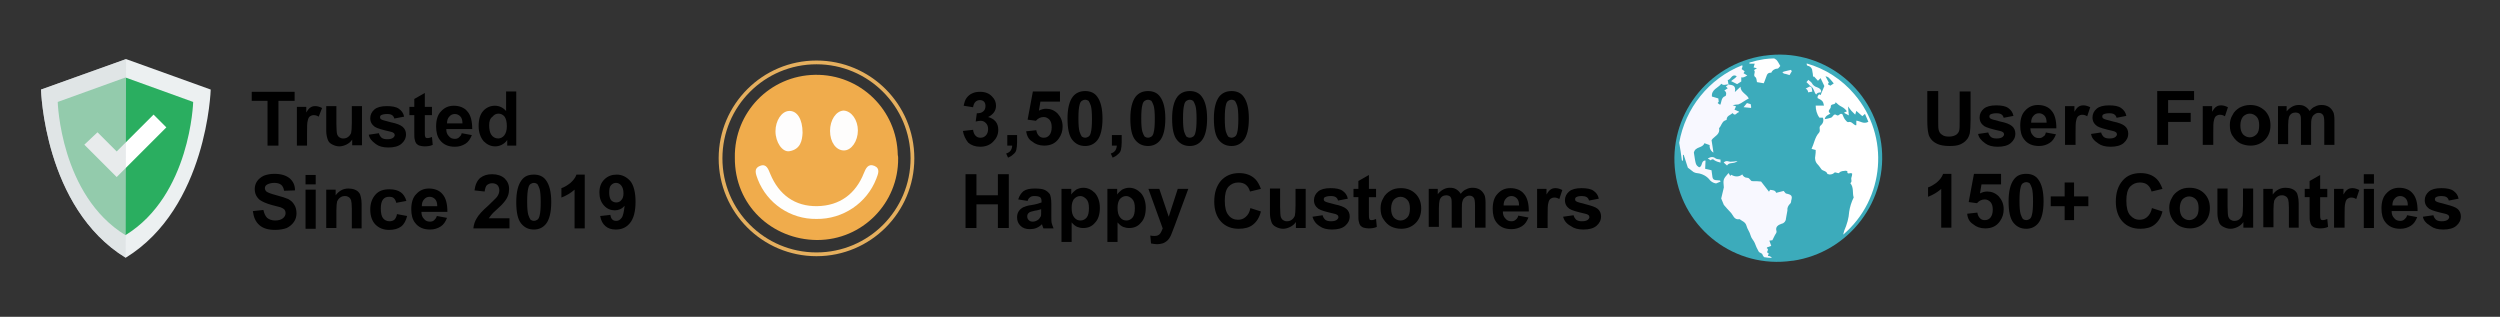 <?xml version="1.0" encoding="utf-8"?>
<!-- Generator: Adobe Illustrator 25.4.2, SVG Export Plug-In . SVG Version: 6.00 Build 0)  -->
<svg version="1.1" id="Layer_1" xmlns="http://www.w3.org/2000/svg" xmlns:xlink="http://www.w3.org/1999/xlink" x="0px" y="0px"
	 width="664.4px" height="84.2px" viewBox="0 0 664.4 84.2" enable-background="new 0 0 664.4 84.2" xml:space="preserve">
<rect x="0" y="0" width="664.4" height="84.2" fill="#333333" stroke="none"/>
<g>
	<g id="Group_3852_00000179639576962661046040000010405883160025396140_">
		<g id="Group_304_00000008872063668251888750000006715436660160874642_" transform="translate(0)">
			<g id="Group_1883_00000164481391412080940350000003316209880260998579_">
				
					<path id="Path_9595_00000147215453319883047100000009202241296192855182_" fill-rule="evenodd" clip-rule="evenodd" fill="#ECF0F1" d="
					M33.4,68.5C11.7,55.2,10.9,23.8,10.9,23.8l22.6-8.1l0,0L56,23.8C56,23.8,55.1,55.2,33.4,68.5z"/>
			</g>
		</g>
		<g id="Group_304-2_00000134937324463064608240000005178275001653788807_" transform="translate(4.639 4.793)">
			<g id="Group_1884_00000040574107904538957090000014614435942482606256_">
				
					<path id="Path_9595-2_00000149354891237888292870000007335243168048685196_" fill-rule="evenodd" clip-rule="evenodd" fill="#2AAE60" d="
					M28.7,57.7c-17.3-10.6-18-35.4-18-35.4l18-6.5l0,0l18,6.5C46.7,22.3,46,47.1,28.7,57.7z"/>
			</g>
		</g>
		<g id="Group_305_00000021803829013126903700000015475580349706196142_" transform="translate(11.709 14.853)">
			
				<path id="Path_9596_00000018930255884129007700000015866484128225872799_" fill-rule="evenodd" clip-rule="evenodd" fill="#FFFFFF" d="
				M14.2,20.3l5.1,5.1l9.8-9.8l3.4,3.4L19.3,32.2l-8.6-8.6L14.2,20.3z"/>
		</g>
		<g id="Group_304-3_00000009553047413061953140000000658818969086551217_" opacity="0.6">
			<g id="Group_1885_00000154404166779749691040000013473002235872569271_">
				
					<path id="Path_9595-3_00000011734178221392170540000017640654524166026926_" fill-rule="evenodd" clip-rule="evenodd" fill="#D8DDE0" d="
					M33.4,68.5C11.7,55.2,10.9,23.8,10.9,23.8l22.6-8.1l0,0"/>
			</g>
		</g>
	</g>
	<g enable-background="new    ">
		<path d="M71.1,38.7V26.8h-4.2v-2.4h11.4v2.4H74v11.9H71.1z"/>
		<path d="M81.6,38.7h-2.7V28.4h2.5v1.5c0.4-0.7,0.8-1.2,1.2-1.4c0.3-0.2,0.7-0.3,1.2-0.3c0.6,0,1.2,0.2,1.8,0.5L84.7,31
			c-0.5-0.3-0.9-0.4-1.3-0.4c-0.4,0-0.7,0.1-1,0.3c-0.3,0.2-0.5,0.6-0.6,1.1c-0.2,0.6-0.2,1.7-0.2,3.5V38.7z"/>
		<path d="M93.6,38.7v-1.6c-0.4,0.6-0.9,1-1.5,1.3c-0.6,0.3-1.3,0.5-1.9,0.5c-0.7,0-1.3-0.2-1.9-0.5c-0.6-0.3-1-0.7-1.2-1.3
			c-0.2-0.6-0.4-1.3-0.4-2.3v-6.6h2.7v4.8c0,1.5,0.1,2.4,0.2,2.7c0.1,0.3,0.3,0.6,0.6,0.8c0.3,0.2,0.6,0.3,1,0.3
			c0.5,0,0.9-0.1,1.3-0.4c0.4-0.3,0.6-0.6,0.8-1c0.1-0.4,0.2-1.3,0.2-2.8v-4.4h2.7v10.4H93.6z"/>
		<path d="M98,35.8l2.7-0.4c0.1,0.5,0.4,0.9,0.7,1.2c0.4,0.3,0.9,0.4,1.5,0.4c0.7,0,1.2-0.1,1.6-0.4c0.2-0.2,0.4-0.4,0.4-0.7
			c0-0.2-0.1-0.4-0.2-0.5c-0.1-0.1-0.4-0.3-0.9-0.4c-2.2-0.5-3.6-0.9-4.2-1.3c-0.8-0.6-1.2-1.3-1.2-2.3c0-0.9,0.4-1.7,1.1-2.3
			c0.7-0.6,1.8-0.9,3.3-0.9c1.4,0,2.5,0.2,3.2,0.7c0.7,0.5,1.2,1.1,1.4,2.1l-2.6,0.5c-0.1-0.4-0.3-0.7-0.6-0.9
			c-0.3-0.2-0.7-0.3-1.3-0.3c-0.7,0-1.2,0.1-1.6,0.3c-0.2,0.1-0.3,0.3-0.3,0.6c0,0.2,0.1,0.4,0.3,0.5c0.2,0.2,1.1,0.4,2.6,0.8
			c1.5,0.3,2.5,0.7,3.1,1.2c0.6,0.5,0.9,1.2,0.9,2c0,1-0.4,1.8-1.2,2.5s-2,1-3.5,1c-1.4,0-2.5-0.3-3.3-0.9
			C98.8,37.5,98.2,36.8,98,35.8z"/>
		<path d="M114.8,28.4v2.2h-1.9v4.2c0,0.8,0,1.3,0.1,1.5c0,0.1,0.1,0.3,0.2,0.3c0.1,0.1,0.3,0.1,0.5,0.1c0.3,0,0.6-0.1,1.1-0.3
			l0.2,2.1c-0.6,0.3-1.4,0.4-2.2,0.4c-0.5,0-0.9-0.1-1.3-0.2s-0.7-0.4-0.9-0.6c-0.2-0.3-0.3-0.6-0.4-1.1c-0.1-0.3-0.1-1-0.1-1.9
			v-4.5h-1.3v-2.2h1.3v-2.1l2.8-1.6v3.7H114.8z"/>
		<path d="M122.7,35.4l2.7,0.5c-0.4,1-0.9,1.8-1.7,2.3c-0.8,0.5-1.7,0.8-2.8,0.8c-1.8,0-3.1-0.6-4-1.8c-0.7-0.9-1-2.1-1-3.6
			c0-1.7,0.4-3.1,1.3-4c0.9-1,2-1.5,3.4-1.5c1.5,0,2.8,0.5,3.6,1.5c0.9,1,1.3,2.6,1.3,4.7h-6.9c0,0.8,0.2,1.4,0.7,1.9
			c0.4,0.5,0.9,0.7,1.6,0.7c0.4,0,0.8-0.1,1.1-0.4S122.6,36,122.7,35.4z M122.9,32.7c0-0.8-0.2-1.4-0.6-1.8
			c-0.4-0.4-0.9-0.6-1.4-0.6c-0.6,0-1.1,0.2-1.5,0.7c-0.4,0.4-0.6,1-0.6,1.8H122.9z"/>
		<path d="M137.3,38.7h-2.5v-1.5c-0.4,0.6-0.9,1-1.5,1.3c-0.6,0.3-1.2,0.4-1.7,0.4c-1.2,0-2.2-0.5-3.1-1.4c-0.8-1-1.3-2.3-1.3-4
			c0-1.8,0.4-3.1,1.2-4c0.8-0.9,1.9-1.4,3.1-1.4c1.2,0,2.2,0.5,3,1.4v-5.2h2.7V38.7z M130,33.3c0,1.1,0.2,1.9,0.5,2.4
			c0.4,0.7,1.1,1.1,1.9,1.1c0.6,0,1.2-0.3,1.6-0.8c0.4-0.5,0.7-1.3,0.7-2.4c0-1.2-0.2-2-0.6-2.6c-0.4-0.5-1-0.8-1.6-0.8
			c-0.7,0-1.2,0.3-1.6,0.8C130.2,31.5,130,32.3,130,33.3z"/>
	</g>
	<g enable-background="new    ">
		<path d="M67.2,56.1l2.8-0.3c0.2,0.9,0.5,1.6,1,2.1c0.5,0.4,1.2,0.7,2.1,0.7c0.9,0,1.6-0.2,2.1-0.6c0.5-0.4,0.7-0.9,0.7-1.4
			c0-0.3-0.1-0.6-0.3-0.9c-0.2-0.2-0.5-0.4-1-0.6c-0.3-0.1-1.1-0.3-2.3-0.6c-1.5-0.4-2.6-0.9-3.3-1.4c-0.9-0.8-1.3-1.7-1.3-2.9
			c0-0.7,0.2-1.4,0.6-2c0.4-0.6,1-1.1,1.8-1.5c0.8-0.3,1.7-0.5,2.8-0.5c1.8,0,3.1,0.4,4.1,1.2c0.9,0.8,1.4,1.8,1.4,3.2l-2.9,0.1
			c-0.1-0.7-0.4-1.3-0.8-1.6s-1-0.5-1.8-0.5c-0.8,0-1.5,0.2-2,0.5c-0.3,0.2-0.5,0.5-0.5,0.9c0,0.3,0.1,0.6,0.4,0.9
			c0.4,0.3,1.2,0.6,2.7,1s2.4,0.7,3.1,1c0.7,0.4,1.2,0.8,1.6,1.5c0.4,0.6,0.6,1.4,0.6,2.3c0,0.8-0.2,1.6-0.7,2.3
			c-0.5,0.7-1.1,1.2-1.9,1.6c-0.8,0.3-1.9,0.5-3.1,0.5c-1.8,0-3.2-0.4-4.2-1.3C67.9,58.9,67.4,57.7,67.2,56.1z"/>
		<path d="M81.2,49v-2.5h2.7V49H81.2z M81.2,60.7V50.4h2.7v10.4H81.2z"/>
		<path d="M96.2,60.7h-2.7v-5.3c0-1.1-0.1-1.8-0.2-2.2c-0.1-0.3-0.3-0.6-0.6-0.8c-0.3-0.2-0.6-0.3-1-0.3c-0.5,0-0.9,0.1-1.3,0.4
			c-0.4,0.3-0.6,0.6-0.8,1c-0.1,0.4-0.2,1.2-0.2,2.4v4.7h-2.7V50.4h2.5v1.5c0.9-1.2,2-1.8,3.4-1.8c0.6,0,1.2,0.1,1.7,0.3
			c0.5,0.2,0.9,0.5,1.1,0.8c0.3,0.3,0.4,0.7,0.5,1.2c0.1,0.4,0.2,1,0.2,1.8V60.7z"/>
		<path d="M108,53.4l-2.7,0.5c-0.1-0.5-0.3-0.9-0.6-1.2s-0.7-0.4-1.3-0.4c-0.7,0-1.2,0.2-1.6,0.7c-0.4,0.5-0.6,1.3-0.6,2.4
			c0,1.2,0.2,2.1,0.6,2.6c0.4,0.5,1,0.8,1.7,0.8c0.5,0,0.9-0.1,1.3-0.4c0.3-0.3,0.6-0.8,0.7-1.5l2.7,0.5c-0.3,1.2-0.8,2.2-1.6,2.8
			c-0.8,0.6-1.9,0.9-3.2,0.9c-1.5,0-2.7-0.5-3.6-1.4s-1.4-2.3-1.4-4c0-1.7,0.5-3,1.4-4c0.9-1,2.1-1.4,3.7-1.4c1.3,0,2.3,0.3,3,0.8
			C107.1,51.5,107.7,52.3,108,53.4z"/>
		<path d="M116.1,57.4l2.7,0.5c-0.4,1-0.9,1.8-1.7,2.3c-0.8,0.5-1.7,0.8-2.8,0.8c-1.8,0-3.1-0.6-4-1.8c-0.7-0.9-1-2.1-1-3.6
			c0-1.7,0.4-3.1,1.3-4c0.9-1,2-1.5,3.4-1.5c1.5,0,2.8,0.5,3.6,1.5c0.9,1,1.3,2.6,1.3,4.7h-6.9c0,0.8,0.2,1.4,0.7,1.9
			c0.4,0.5,0.9,0.7,1.6,0.7c0.4,0,0.8-0.1,1.1-0.4S115.9,58,116.1,57.4z M116.2,54.7c0-0.8-0.2-1.4-0.6-1.8
			c-0.4-0.4-0.9-0.6-1.4-0.6c-0.6,0-1.1,0.2-1.5,0.7c-0.4,0.4-0.6,1-0.6,1.8H116.2z"/>
		<path d="M135.4,58.2v2.5h-9.6c0.1-1,0.4-1.9,0.9-2.7c0.5-0.9,1.5-2,3.1-3.4c1.2-1.2,2-1.9,2.3-2.3c0.4-0.6,0.6-1.1,0.6-1.7
			c0-0.6-0.2-1.1-0.5-1.4c-0.3-0.3-0.8-0.5-1.4-0.5c-0.6,0-1,0.2-1.4,0.5c-0.3,0.3-0.5,0.9-0.6,1.7l-2.7-0.3
			c0.2-1.5,0.7-2.6,1.5-3.3c0.9-0.7,1.9-1,3.2-1c1.4,0,2.5,0.4,3.3,1.1c0.8,0.8,1.2,1.7,1.2,2.8c0,0.6-0.1,1.3-0.3,1.8
			c-0.2,0.6-0.6,1.2-1.1,1.8c-0.3,0.4-0.9,1-1.8,1.8c-0.9,0.8-1.4,1.3-1.6,1.6c-0.2,0.3-0.4,0.5-0.6,0.8H135.4z"/>
		<path d="M141.9,46.4c1.4,0,2.5,0.5,3.2,1.5c0.9,1.2,1.4,3.1,1.4,5.8c0,2.7-0.5,4.7-1.4,5.8c-0.8,1-1.9,1.5-3.2,1.5
			c-1.4,0-2.5-0.5-3.4-1.6c-0.9-1.1-1.3-3-1.3-5.7c0-2.7,0.5-4.6,1.4-5.8C139.4,46.8,140.5,46.4,141.9,46.4z M141.9,48.6
			c-0.3,0-0.6,0.1-0.9,0.3c-0.3,0.2-0.5,0.6-0.6,1.1c-0.2,0.7-0.3,1.9-0.3,3.6s0.1,2.8,0.3,3.5c0.2,0.6,0.4,1,0.6,1.3
			c0.3,0.2,0.6,0.3,0.9,0.3s0.6-0.1,0.9-0.3c0.3-0.2,0.5-0.6,0.6-1.1c0.2-0.7,0.3-1.9,0.3-3.6s-0.1-2.8-0.3-3.5
			c-0.2-0.6-0.4-1-0.6-1.3C142.5,48.7,142.2,48.6,141.9,48.6z"/>
		<path d="M155.4,60.7h-2.7V50.4c-1,0.9-2.2,1.6-3.5,2.1V50c0.7-0.2,1.5-0.7,2.3-1.3c0.8-0.7,1.4-1.4,1.7-2.3h2.2V60.7z"/>
		<path d="M159.5,57.4l2.7-0.3c0.1,0.5,0.2,0.9,0.5,1.2c0.3,0.3,0.6,0.4,1.1,0.4c0.6,0,1-0.3,1.4-0.8c0.4-0.5,0.6-1.6,0.8-3.2
			c-0.7,0.8-1.6,1.2-2.6,1.2c-1.1,0-2.1-0.4-2.9-1.3s-1.2-2-1.2-3.4c0-1.5,0.4-2.6,1.3-3.5s2-1.3,3.3-1.3c1.4,0,2.6,0.6,3.6,1.7
			c0.9,1.1,1.4,3,1.4,5.5c0,2.6-0.5,4.5-1.5,5.7c-1,1.2-2.2,1.7-3.8,1.7c-1.1,0-2-0.3-2.7-0.9S159.7,58.6,159.5,57.4z M165.7,51.4
			c0-0.9-0.2-1.6-0.6-2.1s-0.9-0.7-1.4-0.7c-0.5,0-0.9,0.2-1.3,0.6s-0.5,1.1-0.5,2c0,0.9,0.2,1.6,0.5,2c0.4,0.4,0.8,0.6,1.4,0.6
			c0.5,0,1-0.2,1.3-0.6C165.5,52.8,165.7,52.2,165.7,51.4z"/>
	</g>
</g>
<g>
	<g id="Group_1888_00000070805512177493108290000016569906080755652265_" transform="translate(-148.009 -335.015)">
		<path id="Path_12356_00000051369760427561946900000015599315021448808580_" fill="#F0AC4C" d="M386.7,377.1
			c0.1,11.9-9.5,21.7-21.5,21.7l0,0h-0.1c-11.9-0.1-21.9-9.2-21.8-21.9c-0.2-12,9.3-21.8,21.3-22c12-0.2,21.8,9.3,22,21.3l0,0
			C386.7,376.5,386.7,376.8,386.7,377.1L386.7,377.1z"/>
		<path id="Path_12357_00000059997108731877242890000008112980875330597778_" fill="#FEFEFD" d="M365,393.2
			c-6.9,0.1-13.1-4.1-15.6-10.5c-0.5-1.4-1.2-2.9,0.6-3.6c1.7-0.7,2.2,0.9,2.7,2.1c2.3,5.6,6.6,8.7,12.5,8.6
			c5.9-0.1,10.2-3.2,12.4-8.8c0.5-1.2,1.1-2.6,2.8-1.9c1.6,0.7,1,2.1,0.5,3.4C378.4,389,372,393.3,365,393.2z"/>
		<path id="Path_12358_00000047748635034115839530000007385226912989690029_" fill="#FEFDFC" d="M376,369.7c0,2.8-1.7,5.3-3.7,5.3
			c-2.1,0-3.7-2.2-3.7-5.2c0-2.9,1.6-5.3,3.6-5.4C374.3,364.5,376,366.9,376,369.7z"/>
		<path id="Path_12359_00000004516216975957097650000000449695530168321156_" fill="#FEFDFD" d="M361.3,370.3
			c-0.1,2-0.5,4.4-3.5,4.9c-1.9,0.3-3.7-2.4-3.7-5.3c0-2.8,1.6-5.3,3.6-5.4C359.8,364.4,361.3,366.6,361.3,370.3z"/>
		
			<ellipse id="Ellipse_117_00000002383963352031877980000016981464389431872914_" fill="none" stroke="#E5AF5E" stroke-miterlimit="10" cx="365" cy="377.1" rx="25.5" ry="25.5"/>
	</g>
	<g enable-background="new    ">
		<path d="M255.9,34.8l2.7-0.3c0.1,0.7,0.3,1.2,0.7,1.6c0.4,0.4,0.8,0.5,1.3,0.5c0.6,0,1-0.2,1.4-0.6s0.6-1,0.6-1.7
			c0-0.7-0.2-1.2-0.6-1.6c-0.4-0.4-0.8-0.6-1.4-0.6c-0.4,0-0.8,0.1-1.3,0.2l0.3-2.2c0.7,0,1.3-0.1,1.7-0.5c0.4-0.3,0.6-0.8,0.6-1.4
			c0-0.5-0.1-0.9-0.4-1.2c-0.3-0.3-0.7-0.4-1.1-0.4c-0.5,0-0.9,0.2-1.2,0.5c-0.3,0.3-0.5,0.8-0.6,1.4l-2.5-0.4
			c0.2-0.9,0.4-1.6,0.8-2.1c0.4-0.5,0.8-0.9,1.5-1.2c0.6-0.3,1.3-0.4,2.1-0.4c1.3,0,2.4,0.4,3.2,1.3c0.7,0.7,1,1.5,1,2.4
			c0,1.3-0.7,2.3-2.1,3c0.8,0.2,1.5,0.6,2,1.2c0.5,0.6,0.7,1.4,0.7,2.2c0,1.3-0.5,2.3-1.4,3.2c-0.9,0.9-2.1,1.3-3.4,1.3
			c-1.3,0-2.4-0.4-3.2-1.1C256.6,37,256.1,36,255.9,34.8z"/>
		<path d="M267.6,35.9h2.7v2c0,0.8-0.1,1.4-0.2,1.9c-0.1,0.5-0.4,0.9-0.8,1.2c-0.4,0.4-0.9,0.7-1.4,0.9l-0.5-1.1
			c0.6-0.2,0.9-0.4,1.2-0.8c0.2-0.3,0.4-0.8,0.4-1.3h-1.3V35.9z"/>
		<path d="M272.7,34.9l2.7-0.3c0.1,0.6,0.3,1.1,0.7,1.5c0.4,0.4,0.8,0.5,1.3,0.5c0.6,0,1.1-0.2,1.5-0.7c0.4-0.5,0.6-1.2,0.6-2.1
			c0-0.9-0.2-1.5-0.6-2c-0.4-0.4-0.9-0.7-1.5-0.7c-0.8,0-1.5,0.3-2.1,1l-2.2-0.3l1.4-7.5h7.2V27h-5.2l-0.4,2.4
			c0.6-0.3,1.2-0.5,1.9-0.5c1.2,0,2.2,0.4,3.1,1.3c0.8,0.9,1.3,2,1.3,3.4c0,1.2-0.3,2.2-1,3.2c-0.9,1.3-2.2,1.9-3.9,1.9
			c-1.3,0-2.4-0.4-3.2-1.1C273.4,37.1,272.9,36.1,272.7,34.9z"/>
		<path d="M288.4,24.2c1.4,0,2.5,0.5,3.2,1.5c0.9,1.2,1.4,3.1,1.4,5.8c0,2.7-0.5,4.7-1.4,5.8c-0.8,1-1.9,1.5-3.2,1.5
			c-1.4,0-2.5-0.5-3.4-1.6c-0.9-1.1-1.3-3-1.3-5.7c0-2.7,0.5-4.6,1.4-5.8C285.9,24.7,287,24.2,288.4,24.2z M288.4,26.5
			c-0.3,0-0.6,0.1-0.9,0.3c-0.3,0.2-0.5,0.6-0.6,1.1c-0.2,0.7-0.3,1.9-0.3,3.6s0.1,2.8,0.3,3.5c0.2,0.6,0.4,1,0.6,1.3
			c0.3,0.2,0.6,0.3,0.9,0.3s0.6-0.1,0.9-0.3c0.3-0.2,0.5-0.6,0.6-1.1c0.2-0.7,0.3-1.9,0.3-3.6s-0.1-2.8-0.3-3.5
			c-0.2-0.6-0.4-1-0.6-1.3C289,26.6,288.7,26.5,288.4,26.5z"/>
		<path d="M295.4,35.9h2.7v2c0,0.8-0.1,1.4-0.2,1.9c-0.1,0.5-0.4,0.9-0.8,1.2c-0.4,0.4-0.9,0.7-1.4,0.9l-0.5-1.1
			c0.6-0.2,0.9-0.4,1.2-0.8c0.2-0.3,0.4-0.8,0.4-1.3h-1.3V35.9z"/>
		<path d="M305.1,24.2c1.4,0,2.5,0.5,3.2,1.5c0.9,1.2,1.4,3.1,1.4,5.8c0,2.7-0.5,4.7-1.4,5.8c-0.8,1-1.9,1.5-3.2,1.5
			c-1.4,0-2.5-0.5-3.4-1.6c-0.9-1.1-1.3-3-1.3-5.7c0-2.7,0.5-4.6,1.4-5.8C302.6,24.7,303.7,24.2,305.1,24.2z M305.1,26.5
			c-0.3,0-0.6,0.1-0.9,0.3c-0.3,0.2-0.5,0.6-0.6,1.1c-0.2,0.7-0.3,1.9-0.3,3.6s0.1,2.8,0.3,3.5c0.2,0.6,0.4,1,0.6,1.3
			c0.3,0.2,0.6,0.3,0.9,0.3s0.6-0.1,0.9-0.3c0.3-0.2,0.5-0.6,0.6-1.1c0.2-0.7,0.3-1.9,0.3-3.6s-0.1-2.8-0.3-3.5
			c-0.2-0.6-0.4-1-0.6-1.3C305.7,26.6,305.4,26.5,305.1,26.5z"/>
		<path d="M316.2,24.2c1.4,0,2.5,0.5,3.2,1.5c0.9,1.2,1.4,3.1,1.4,5.8c0,2.7-0.5,4.7-1.4,5.8c-0.8,1-1.9,1.5-3.2,1.5
			c-1.4,0-2.5-0.5-3.4-1.6c-0.9-1.1-1.3-3-1.3-5.7c0-2.7,0.5-4.6,1.4-5.8C313.7,24.7,314.8,24.2,316.2,24.2z M316.2,26.5
			c-0.3,0-0.6,0.1-0.9,0.3c-0.3,0.2-0.5,0.6-0.6,1.1c-0.2,0.7-0.3,1.9-0.3,3.6s0.1,2.8,0.3,3.5c0.2,0.6,0.4,1,0.6,1.3
			c0.3,0.2,0.6,0.3,0.9,0.3s0.6-0.1,0.9-0.3c0.3-0.2,0.5-0.6,0.6-1.1c0.2-0.7,0.3-1.9,0.3-3.6s-0.1-2.8-0.3-3.5
			c-0.2-0.6-0.4-1-0.6-1.3C316.8,26.6,316.5,26.5,316.2,26.5z"/>
		<path d="M327.3,24.2c1.4,0,2.5,0.5,3.2,1.5c0.9,1.2,1.4,3.1,1.4,5.8c0,2.7-0.5,4.7-1.4,5.8c-0.8,1-1.9,1.5-3.2,1.5
			c-1.4,0-2.5-0.5-3.4-1.6c-0.9-1.1-1.3-3-1.3-5.7c0-2.7,0.5-4.6,1.4-5.8C324.8,24.7,325.9,24.2,327.3,24.2z M327.3,26.5
			c-0.3,0-0.6,0.1-0.9,0.3c-0.3,0.2-0.5,0.6-0.6,1.1c-0.2,0.7-0.3,1.9-0.3,3.6s0.1,2.8,0.3,3.5c0.2,0.6,0.4,1,0.6,1.3
			c0.3,0.2,0.6,0.3,0.9,0.3s0.6-0.1,0.9-0.3c0.3-0.2,0.5-0.6,0.6-1.1c0.2-0.7,0.3-1.9,0.3-3.6s-0.1-2.8-0.3-3.5
			c-0.2-0.6-0.4-1-0.6-1.3C327.9,26.6,327.6,26.5,327.3,26.5z"/>
	</g>
	<g enable-background="new    ">
		<path d="M256.6,60.6V46.3h2.9v5.6h5.7v-5.6h2.9v14.3h-2.9v-6.3h-5.7v6.3H256.6z"/>
		<path d="M273.1,53.4l-2.5-0.4c0.3-1,0.8-1.7,1.4-2.2c0.7-0.5,1.7-0.7,3-0.7c1.2,0,2.1,0.1,2.7,0.4c0.6,0.3,1,0.7,1.3,1.1
			c0.2,0.4,0.4,1.3,0.4,2.5l0,3.2c0,0.9,0,1.6,0.1,2c0.1,0.4,0.3,0.9,0.5,1.4h-2.7c-0.1-0.2-0.2-0.5-0.3-0.8c0-0.2-0.1-0.3-0.1-0.3
			c-0.5,0.5-1,0.8-1.5,1c-0.5,0.2-1.1,0.3-1.7,0.3c-1.1,0-1.9-0.3-2.5-0.9c-0.6-0.6-0.9-1.3-0.9-2.2c0-0.6,0.1-1.1,0.4-1.6
			c0.3-0.5,0.7-0.8,1.2-1.1c0.5-0.2,1.2-0.5,2.2-0.6c1.3-0.2,2.2-0.5,2.7-0.7v-0.3c0-0.5-0.1-0.9-0.4-1.1c-0.3-0.2-0.8-0.3-1.5-0.3
			c-0.5,0-0.9,0.1-1.1,0.3C273.5,52.6,273.2,52.9,273.1,53.4z M276.7,55.6c-0.4,0.1-0.9,0.3-1.7,0.4c-0.8,0.2-1.3,0.3-1.5,0.5
			c-0.4,0.3-0.5,0.6-0.5,1c0,0.4,0.1,0.7,0.4,1c0.3,0.3,0.6,0.4,1.1,0.4c0.5,0,1-0.2,1.4-0.5c0.3-0.2,0.5-0.6,0.7-0.9
			c0.1-0.2,0.1-0.7,0.1-1.3V55.6z"/>
		<path d="M282.1,50.2h2.6v1.5c0.3-0.5,0.8-0.9,1.3-1.3c0.6-0.3,1.2-0.5,1.9-0.5c1.2,0,2.2,0.5,3.1,1.4c0.8,0.9,1.3,2.3,1.3,3.9
			c0,1.7-0.4,3.1-1.3,4c-0.8,1-1.9,1.4-3.1,1.4c-0.6,0-1.1-0.1-1.6-0.3c-0.5-0.2-1-0.6-1.5-1.2v5.2h-2.7V50.2z M284.8,55.2
			c0,1.2,0.2,2,0.7,2.6s1,0.8,1.7,0.8c0.6,0,1.2-0.3,1.6-0.8c0.4-0.5,0.6-1.3,0.6-2.5c0-1.1-0.2-1.9-0.7-2.4s-1-0.8-1.6-0.8
			c-0.7,0-1.2,0.3-1.7,0.8C285,53.5,284.8,54.2,284.8,55.2z"/>
		<path d="M294.3,50.2h2.6v1.5c0.3-0.5,0.8-0.9,1.3-1.3c0.6-0.3,1.2-0.5,1.9-0.5c1.2,0,2.2,0.5,3.1,1.4c0.8,0.9,1.3,2.3,1.3,3.9
			c0,1.7-0.4,3.1-1.3,4c-0.8,1-1.9,1.4-3.1,1.4c-0.6,0-1.1-0.1-1.6-0.3c-0.5-0.2-1-0.6-1.5-1.2v5.2h-2.7V50.2z M297,55.2
			c0,1.2,0.2,2,0.7,2.6s1,0.8,1.7,0.8c0.6,0,1.2-0.3,1.6-0.8c0.4-0.5,0.6-1.3,0.6-2.5c0-1.1-0.2-1.9-0.7-2.4s-1-0.8-1.6-0.8
			c-0.7,0-1.2,0.3-1.7,0.8C297.2,53.5,297,54.2,297,55.2z"/>
		<path d="M305.2,50.2h2.9l2.5,7.4l2.4-7.4h2.8l-3.7,10l-0.7,1.8c-0.2,0.6-0.5,1.1-0.7,1.4c-0.2,0.3-0.5,0.6-0.8,0.8
			c-0.3,0.2-0.6,0.4-1,0.5c-0.4,0.1-0.9,0.2-1.4,0.2c-0.5,0-1-0.1-1.6-0.2l-0.2-2.1c0.4,0.1,0.8,0.1,1.2,0.1c0.6,0,1.1-0.2,1.4-0.6
			c0.3-0.4,0.5-0.9,0.7-1.4L305.2,50.2z"/>
		<path d="M332.3,55.3l2.8,0.9c-0.4,1.6-1.1,2.7-2.1,3.5c-1,0.8-2.3,1.1-3.8,1.1c-1.9,0-3.5-0.6-4.7-1.9s-1.8-3.1-1.8-5.3
			c0-2.4,0.6-4.2,1.8-5.6c1.2-1.3,2.8-2,4.8-2c1.7,0,3.2,0.5,4.3,1.6c0.6,0.6,1.1,1.5,1.5,2.6l-2.9,0.7c-0.2-0.7-0.5-1.3-1.1-1.8
			c-0.5-0.4-1.2-0.6-2-0.6c-1.1,0-1.9,0.4-2.6,1.1c-0.7,0.8-1,2-1,3.7c0,1.8,0.3,3.1,1,3.9c0.6,0.8,1.5,1.2,2.5,1.2
			c0.8,0,1.4-0.2,2-0.7C331.7,57.1,332.1,56.4,332.3,55.3z"/>
		<path d="M344.4,60.6V59c-0.4,0.6-0.9,1-1.5,1.3c-0.6,0.3-1.3,0.5-1.9,0.5c-0.7,0-1.3-0.2-1.9-0.5c-0.6-0.3-1-0.7-1.2-1.3
			c-0.2-0.6-0.4-1.3-0.4-2.3v-6.6h2.7V55c0,1.5,0.1,2.4,0.2,2.7c0.1,0.3,0.3,0.6,0.6,0.8c0.3,0.2,0.6,0.3,1,0.3
			c0.5,0,0.9-0.1,1.3-0.4c0.4-0.3,0.6-0.6,0.8-1c0.1-0.4,0.2-1.3,0.2-2.8v-4.4h2.7v10.4H344.4z"/>
		<path d="M348.8,57.6l2.7-0.4c0.1,0.5,0.4,0.9,0.7,1.2c0.4,0.3,0.9,0.4,1.5,0.4c0.7,0,1.2-0.1,1.6-0.4c0.2-0.2,0.4-0.4,0.4-0.7
			c0-0.2-0.1-0.4-0.2-0.5c-0.1-0.1-0.4-0.3-0.9-0.4c-2.2-0.5-3.6-0.9-4.2-1.3c-0.8-0.6-1.2-1.3-1.2-2.3c0-0.9,0.4-1.7,1.1-2.3
			c0.7-0.6,1.8-0.9,3.3-0.9c1.4,0,2.5,0.2,3.2,0.7c0.7,0.5,1.2,1.1,1.4,2.1l-2.6,0.5c-0.1-0.4-0.3-0.7-0.6-0.9
			c-0.3-0.2-0.7-0.3-1.3-0.3c-0.7,0-1.2,0.1-1.6,0.3c-0.2,0.1-0.3,0.3-0.3,0.6c0,0.2,0.1,0.4,0.3,0.5c0.2,0.2,1.1,0.4,2.6,0.8
			c1.5,0.3,2.5,0.7,3.1,1.2c0.6,0.5,0.9,1.2,0.9,2c0,1-0.4,1.8-1.2,2.5s-2,1-3.5,1c-1.4,0-2.5-0.3-3.3-0.9
			C349.6,59.4,349.1,58.6,348.8,57.6z"/>
		<path d="M365.7,50.2v2.2h-1.9v4.2c0,0.8,0,1.3,0.1,1.5c0,0.1,0.1,0.3,0.2,0.3c0.1,0.1,0.3,0.1,0.5,0.1c0.3,0,0.6-0.1,1.1-0.3
			l0.2,2.1c-0.6,0.3-1.4,0.4-2.2,0.4c-0.5,0-0.9-0.1-1.3-0.2s-0.7-0.4-0.9-0.6c-0.2-0.3-0.3-0.6-0.4-1.1c-0.1-0.3-0.1-1-0.1-1.9
			v-4.5h-1.3v-2.2h1.3v-2.1l2.8-1.6v3.7H365.7z"/>
		<path d="M366.9,55.3c0-0.9,0.2-1.8,0.7-2.6c0.4-0.9,1.1-1.5,1.9-2s1.7-0.7,2.8-0.7c1.6,0,2.9,0.5,3.9,1.5c1,1,1.5,2.3,1.5,3.9
			c0,1.6-0.5,2.9-1.5,3.9c-1,1-2.3,1.5-3.8,1.5c-0.9,0-1.9-0.2-2.7-0.6s-1.5-1.1-2-1.9C367.1,57.5,366.9,56.5,366.9,55.3z
			 M369.7,55.4c0,1,0.2,1.8,0.7,2.4c0.5,0.5,1.1,0.8,1.8,0.8c0.7,0,1.3-0.3,1.8-0.8s0.7-1.3,0.7-2.4c0-1-0.2-1.8-0.7-2.3
			s-1.1-0.8-1.8-0.8c-0.7,0-1.3,0.3-1.8,0.8C370,53.6,369.7,54.4,369.7,55.4z"/>
		<path d="M379.6,50.2h2.5v1.4c0.9-1.1,2-1.7,3.2-1.7c0.7,0,1.2,0.1,1.7,0.4c0.5,0.3,0.9,0.7,1.2,1.2c0.5-0.6,0.9-1,1.5-1.2
			c0.5-0.3,1.1-0.4,1.7-0.4c0.8,0,1.4,0.2,1.9,0.5c0.5,0.3,0.9,0.8,1.2,1.4c0.2,0.4,0.3,1.2,0.3,2.1v6.6H392v-5.9c0-1-0.1-1.7-0.3-2
			c-0.3-0.4-0.6-0.6-1.2-0.6c-0.4,0-0.7,0.1-1.1,0.4s-0.6,0.6-0.7,1c-0.2,0.5-0.2,1.2-0.2,2.1v5h-2.7v-5.7c0-1,0-1.7-0.1-2
			s-0.2-0.5-0.5-0.7c-0.2-0.1-0.5-0.2-0.8-0.2c-0.4,0-0.8,0.1-1.1,0.3c-0.3,0.2-0.6,0.6-0.7,1s-0.2,1.1-0.2,2.1v5h-2.7V50.2z"/>
		<path d="M403.5,57.3l2.7,0.5c-0.4,1-0.9,1.8-1.7,2.3c-0.8,0.5-1.7,0.8-2.8,0.8c-1.8,0-3.1-0.6-4-1.8c-0.7-0.9-1-2.1-1-3.6
			c0-1.7,0.4-3.1,1.3-4c0.9-1,2-1.5,3.4-1.5c1.5,0,2.8,0.5,3.6,1.5c0.9,1,1.3,2.6,1.3,4.7h-6.9c0,0.8,0.2,1.4,0.7,1.9
			c0.4,0.5,0.9,0.7,1.6,0.7c0.4,0,0.8-0.1,1.1-0.4C403.1,58.2,403.4,57.8,403.5,57.3z M403.7,54.5c0-0.8-0.2-1.4-0.6-1.8
			c-0.4-0.4-0.9-0.6-1.4-0.6c-0.6,0-1.1,0.2-1.5,0.7c-0.4,0.4-0.6,1-0.6,1.8H403.7z"/>
		<path d="M411.2,60.6h-2.7V50.2h2.5v1.5c0.4-0.7,0.8-1.2,1.2-1.4c0.3-0.2,0.7-0.3,1.2-0.3c0.6,0,1.2,0.2,1.8,0.5l-0.8,2.4
			c-0.5-0.3-0.9-0.4-1.3-0.4c-0.4,0-0.7,0.1-1,0.3c-0.3,0.2-0.5,0.6-0.6,1.1c-0.2,0.6-0.2,1.7-0.2,3.5V60.6z"/>
		<path d="M415.4,57.6l2.8-0.4c0.1,0.5,0.4,0.9,0.7,1.2c0.4,0.3,0.9,0.4,1.5,0.4c0.7,0,1.2-0.1,1.6-0.4c0.2-0.2,0.4-0.4,0.4-0.7
			c0-0.2-0.1-0.4-0.2-0.5c-0.1-0.1-0.4-0.3-0.9-0.4c-2.2-0.5-3.6-0.9-4.2-1.3c-0.8-0.6-1.2-1.3-1.2-2.3c0-0.9,0.4-1.7,1.1-2.3
			c0.7-0.6,1.8-0.9,3.3-0.9c1.4,0,2.5,0.2,3.2,0.7c0.7,0.5,1.2,1.1,1.4,2.1l-2.6,0.5c-0.1-0.4-0.3-0.7-0.6-0.9s-0.8-0.3-1.3-0.3
			c-0.7,0-1.2,0.1-1.5,0.3c-0.2,0.1-0.3,0.3-0.3,0.6c0,0.2,0.1,0.4,0.3,0.5c0.2,0.2,1.1,0.4,2.6,0.8s2.5,0.7,3.1,1.2
			c0.6,0.5,0.9,1.2,0.9,2c0,1-0.4,1.8-1.2,2.5s-2,1-3.5,1c-1.4,0-2.5-0.3-3.3-0.9C416.2,59.4,415.7,58.6,415.4,57.6z"/>
	</g>
</g>
<g>
	<g id="Group_1158_00000117658900522256940390000002706322267580626339_" transform="translate(-112.665 -336.228)">
		<g id="Group_1146_00000065043481807122423960000002083577564953081506_" transform="translate(547.517 336.228)">
			<path id="Path_2461_00000078761947381588922820000016828792086105927592_" fill="#3CABBB" d="M65.1,38.1c-2.1-15-16-25.5-31-23.3
				l0,0H34C18.9,17,8.3,31,10.4,46c2.1,15,16,25.5,31,23.3h0.2C56.6,67.1,67.2,53.2,65.1,38.1"/>
		</g>
		<g id="Group_1142_00000052085850664047419120000006053217267361223827_" transform="translate(548.827 337.255)">
			<g id="Group_1132_00000111875138093936112700000002709162085770353025_" transform="translate(33.977 1.04)">
				<path id="Path_2462_00000125586124860478723910000004719432217660289954_" fill="#FFFFFF" d="M16.4,26.4
					c-0.1-1.1,1.2-0.4,1.3-1.3c0.5,0.5,1,0.9,1.6,1.2c0.6,0.3,1,0.7,1.4,1.2l-0.8,0.4l1.3,0.7c-0.1-0.9-0.1-1.5-0.2-2.4
					c0.4,0.5,0.6,0.9,0.9,1.2c0.3,0.3,0.6,0.6,1,1l0.3-1l1.6,1.4l0.7-0.6l0.9,2.1c-1.3,0.7-2.1-0.2-3.2-0.3c0,0.4,0,0.8,0,1.2
					c-0.1,0-0.2,0-0.3,0c-0.6-0.3-1-1.1-1.9-0.8c-0.2,0-0.6-0.4-0.8-0.7c-0.3-0.4-0.5-0.9-0.7-1.4c-0.7-0.5-0.9,0.7-1.6,0.2
					c-0.7-0.5-0.9,0.5-1.4,0.7c-0.6,0.2-1.1,0.3-1.7,0.4c0.2-1,1-1.1,1.5-1.5C15.3,27.4,16.4,26.9,16.4,26.4 M17.2,20.1l-0.9,0.6
					c-0.2-0.2-1-0.2-0.4-0.8L15,18.2C15.8,18.4,15.8,18.4,17.2,20.1 M10.6,15.5c0.5,0.2,0.9,0.7,0.9,1.3c0.1,0.5,0.2,1.1,0.2,1.6
					l0.2-0.2l1.1,1.2l0.7-0.7l1,2.1l-1,2.4l-0.4-0.2c-0.2,0.2-0.3,0.4-0.4,0.6c0,0.1,0,0.3,0,0.4c1.2,0.6,1.5,0.8,1.7,2L12.4,26
					c0,1.1,0.3,2.3,1,3.2h0.9c0.3,0.7,0.1,1.5-0.5,2c-0.8,0.6,0.1,1.4-0.6,2.1c-1,1.1-1.2,2.7-1.9,4.2l1.1,0.3c0,0.5,0,1-0.1,1.5
					c-0.2,0.8,0,1.7,0.6,2.3c0.4,0.4,0.7,0.9,1,1.3c0.4,0.5,1.3,0.4,1.6,1.2c0,0.1,0.1,0.1,0.2,0.1c0.2,0.1,0.3,0.1,0.5,0.1
					c0.5,0,0.9-0.2,1.2-0.5c0.2-0.2,1,0.3,1.2,0.1c0.5-0.6,1.2-0.5,1.8-0.6c0.1,0,0.2,0.1,0.4,0.1c-0.1,1.2,0.9,0.2,1.3,0.7
					c0,0.3-0.1,0.7-0.2,1c-0.2,0.5,0.3,1.1-0.3,1.5c1,1.2,0.5,2.7,0.9,3.8c-0.6,1.2-1,2.5-1.2,3.8c-0.1,1.7-0.6,3.4-1.3,5
					c-0.1,0.2-0.1,0.5-0.3,1.1c11.1-9.5,12.5-26.2,3-37.3c-3.3-3.9-7.7-6.8-12.7-8.2C10.1,14.9,9.8,15.4,10.6,15.5"/>
			</g>
			<g id="Group_1133_00000097481896889346870540000014441799932332354481_" transform="translate(0 1.829)">
				<path id="Path_2463_00000125595207417962894070000011910123538392694949_" fill="#F8F8FF" d="M10.8,39.7c0,0.1,0.2,0.1,0.3,0.2
					c0-0.6,0-1.1,0-1.6h0.2l1.1,3.4c0.4,0.3,0.8,0.6,1.3,1c0.2,0.2,0.5,0.3,0.8,0.4c1.3,0.1,2.6,0.6,3.5,1.6
					c0.4,0.6,1.1,1.1,1.9,1.2l1.2-0.5c-0.1-0.1-0.1-0.3-0.2-0.3C19,45,19,45,18.8,43.2c0-0.2-0.1-0.4-0.1-0.8L17,42
					c0-0.7,0.1-1.4,0.1-2.2c-1.3,0-0.7,1.6-1.7,1.8C14.5,41,14.5,41,14,37.7c0.4-1.7,2.3-1.1,2.8-2.5l1.4,0.5c-0.1,0.8,0.3,1.6,1,2
					c-0.2-1.2-0.3-2.3-0.5-3.3c0.1-0.1,0.2-0.3,0.3-0.4c0.8-0.8,2-1.3,1.7-2.8c0.6-0.6,0.7-1.6,1.5-2c0.2-0.1,0.5-0.2,0.5-0.2
					c0-1.1,0.9-1.2,1.6-1.8c0.7,1,1.1-0.2,1.6-0.2l0.1-0.2l-1.2-0.5l0.4-0.9l-0.9-0.3c0.5-0.1,1-0.2,1.5-0.2
					c0.5-0.2,0.9-0.4,1.3-0.7c0.5-0.3,0.9-0.6,1.5-0.9c-0.6-1.2-2.2-1.6-2.2-3.1l-1.5,1.4c0.4-2-0.9-1.8-1.7-2
					c-0.2,0.2-0.5,0.4-0.7,0.5l0.5,0.5l-0.9,0.6c0.5,0.3,0.6,0.8,0.4,1.3l0,0c0,0.1-0.1,0.2-0.2,0.2c-1.1,0.4-0.9,1.6-1.3,2.3
					l-0.6-0.4c-0.2-0.2,0.3-0.3,0.2-0.5c0-0.3-0.1-0.5-0.1-0.8l-1.7-0.5c-0.2-1.9,1.7-2.3,2.5-3.4c0.6,0.6,1.2,0.1,1.9,0.2
					c-0.1-0.5-0.1-0.8-0.2-1.2c0.9,0,1-1.8,2.4-1c-0.4,0.6-1.1,0.9-1.5,1.3l1.6,0.8l1.1-0.7c0-0.4,0-0.7,0-1.1
					c0.4,0.1,0.8,0,1.6-0.5l-1-0.6l0.3-0.5l-0.8-0.6c0.1-0.3,0.3-0.7,0.2-0.9c0-0.1-0.1-0.1-0.1-0.1C18,18,11.7,25.9,10.1,35.1
					C10.4,36.6,10.6,38.2,10.8,39.7"/>
			</g>
			<g id="Group_1134_00000181772269134874961200000011207114168661240252_" transform="translate(10.963 30.519)">
				<path id="Path_2464_00000142868430228934806080000014960968029599546804_" fill="#F8F8FF" d="M22.9,36.5c-0.6,0,0.5-0.7-0.3-0.9
					c-0.4-0.1,0.6-0.9-0.2-1.2l0.1-0.2l1.1-0.4l-0.5-1.4l0.8-0.1c0.2-0.5,0.5-0.9,0.7-1.4c0.2-0.3,0.5-0.7,0.4-1
					c-0.4-1.3,0.6-1.7,1.4-2c0.6-0.1,1.1-0.7,1.1-1.3c0.1-0.7,0.3-1.5,0.4-2.2c-0.1-0.7,0.2-1.3,0.7-1.8c0.2-0.1,0.3-0.5,0.3-0.8
					c0.4-1.3,0.1-1.6-1.3-1.9c-0.2,0-0.4-0.4-0.7-0.7l-2,0.5c-0.2-0.7-0.9-0.7-1.6-0.8L23,19.4l-2.1-2.7c-0.7-0.1-1.5-0.1-2.2-0.1
					c-0.7,0.1-0.7-0.9-1.5-0.9c-0.6,0-1.1-0.4-1.3-0.9c-0.8,0.7-2,0.7-2.9,0.1l-0.3,0.3l-0.4-0.7h-0.1c-1.4,1.6-1.4,1.6-1.2,3.8
					c0,0.1-0.1,0.2-0.1,0.4c-0.2,0.8-0.4,1.7-0.6,2.5l0.7,1.7c0.6,0.7,1.2,1.4,1.8,2c0.7,0.7,0.9,2.1,2.4,1.8
					c0.6,0.5,1.5,0.7,1.8,1.7c0.2,0.9,0.9,1.7,1.1,2.6c0.2,0.8,0.8,1.3,1.1,2c0.3,0.8,0.6,1.5,1,2.2c0.3,0.6,1,0.4,1.1,1
					c0.1,0.2,0.2,0.4,0.4,0.6c0.7,0.1,1.4,0.2,2.1,0.2C23.4,36.7,23.4,36.5,22.9,36.5"/>
			</g>
			<g id="Group_1135_00000077299763430911085190000008076823226558080667_" transform="translate(18.77)">
				<path id="Path_2465_00000172399266416199078080000005668393087390854069_" fill="#FFFFFF" d="M11.4,15.9l-0.3,1l0.9,0.2
					l-0.8,0.5c0.6,0.5-0.4,1.4,0.4,1.9c0.3,0.2,0.3,0.9,0.4,1.3l1.8,0.3c0.1-0.3,0.3-0.6,0.4-1c0.4-0.8,0.3-1.9,1.6-1.8
					c0.3-0.7,1-1.1,1.7-1.1c0.2,0,0.4-0.4,0.7-0.7c-0.4-0.6-0.7-1.5-1.3-1.8c-0.1-0.1-0.3-0.2-0.4-0.2c-0.9,0-1.7,0.1-2.6,0.2
					c-1.3,0.2-2.6,0.5-3.9,0.9v0.3L11.4,15.9"/>
			</g>
			<g id="Group_1136_00000183932815530318515510000015996484120431843724_" transform="translate(33.923 5.699)">
				<path id="Path_2466_00000038391327948574096440000010811763056325882792_" fill="#F8F8FF" d="M12.6,18.4
					c0.3-0.6,0.8-0.5,1.3-0.6c0.1-0.8-0.5-1.1-1-1.3c-0.7-0.2-1.2-0.6-1.5-1.2c-0.2-0.3-0.6-0.5-0.9-0.8L10,15.1l0.9,0.9l0.4,0.3
					C12.1,16.9,12,17.9,12.6,18.4"/>
			</g>
			<g id="Group_1137_00000101083347231612538600000014404575234405185436_" transform="translate(27.421 3.133)">
				<path id="Path_2467_00000089574813389700718580000008816477650548385199_" fill="#F8F8FF" d="M10.1,15c0.4,0.5,0.4,0.4,0.9,0.5
					c0.4,0.1,0.7,0.2,1,0.3l0.6-1l-0.2-0.4C11.7,14.6,10.9,14.7,10.1,15"/>
			</g>
			<g id="Group_1138_00000127024905127457007820000007916806338978861448_" transform="translate(7.589 26.185)">
				<path id="Path_2468_00000113340873109985730870000017072563317548332734_" fill="#F8F8FF" d="M10.1,14.9
					c0.4,0.2,0.7,0.5,0.8,0.5c0.2-0.3,0.6-0.4,0.9-0.1l0,0l0.1,0.1c0.5,0.3,1.1,0.5,1.6,0.6c0-0.4,0-0.6,0-0.8
					c-0.5-0.1-1-0.1-1.3-0.3C11.6,14.4,11,14.4,10.1,14.9"/>
			</g>
			<g id="Group_1139_00000064328042877637540360000006785204424687082375_" transform="translate(11.815 27.257)">
				<path id="Path_2469_00000155851061172149147220000012936210652987844004_" fill="#F8F8FF" d="M11.9,14.7c-0.5,0-1-0.5-1.8,0.2
					l0.9,0.8c0.6-1,1.8-0.3,2.8-1.2C13.2,14.6,12.5,14.7,11.9,14.7"/>
			</g>
			<g id="Group_1140_00000057840246015596361300000005933150183055369893_" transform="translate(33.577 7.32)">
				<path id="Path_2470_00000068678705027745523640000018120703472073575864_" fill="#F8F8FF" d="M10.6,15.6
					c0.1,0.2,0.2,0.4,0.2,0.6l1.1-0.2c-0.1-0.5-0.1-0.8-0.2-1.1l-0.4-0.3l-1.2,0.6C10.3,15.2,10.4,15.4,10.6,15.6"/>
			</g>
			<g id="Group_1141_00000003808408024646269120000018188400310415894157_" transform="translate(17.11 11.859)">
				<path id="Path_2471_00000008145074758403017400000017350206304900513211_" fill="#F8F8FF" d="M11,14.5l-0.9,1.1l2,0.2
					c0-0.1,0-0.3,0-0.4c0-0.2-0.1-0.4-0.1-0.6L11,14.5"/>
			</g>
		</g>
	</g>
	<g enable-background="new    ">
		<path d="M512.2,24.2h2.9V32c0,1.2,0,2,0.1,2.4c0.1,0.6,0.4,1.1,0.9,1.4c0.5,0.4,1.1,0.5,1.9,0.5c0.8,0,1.4-0.2,1.9-0.5
			c0.4-0.3,0.7-0.7,0.8-1.2c0.1-0.5,0.1-1.3,0.1-2.4v-7.9h2.9v7.5c0,1.7-0.1,2.9-0.2,3.6c-0.2,0.7-0.4,1.3-0.9,1.8
			c-0.4,0.5-1,0.9-1.7,1.2c-0.7,0.3-1.6,0.4-2.8,0.4c-1.4,0-2.4-0.2-3.1-0.5c-0.7-0.3-1.3-0.7-1.7-1.2c-0.4-0.5-0.7-1-0.8-1.6
			c-0.2-0.8-0.3-2-0.3-3.6V24.2z"/>
		<path d="M525.7,35.6l2.7-0.4c0.1,0.5,0.4,0.9,0.7,1.2c0.4,0.3,0.9,0.4,1.5,0.4c0.7,0,1.2-0.1,1.6-0.4c0.2-0.2,0.4-0.4,0.4-0.7
			c0-0.2-0.1-0.4-0.2-0.5c-0.1-0.1-0.4-0.3-0.9-0.4c-2.2-0.5-3.6-0.9-4.2-1.3c-0.8-0.6-1.2-1.3-1.2-2.3c0-0.9,0.4-1.7,1.1-2.3
			c0.7-0.6,1.8-0.9,3.3-0.9c1.4,0,2.5,0.2,3.2,0.7c0.7,0.5,1.2,1.1,1.4,2.1l-2.6,0.5c-0.1-0.4-0.3-0.7-0.6-0.9
			c-0.3-0.2-0.7-0.3-1.3-0.3c-0.7,0-1.2,0.1-1.6,0.3c-0.2,0.1-0.3,0.3-0.3,0.6c0,0.2,0.1,0.4,0.3,0.5c0.2,0.2,1.1,0.4,2.6,0.8
			c1.5,0.3,2.5,0.7,3.1,1.2c0.6,0.5,0.9,1.2,0.9,2c0,1-0.4,1.8-1.2,2.5s-2,1-3.5,1c-1.4,0-2.5-0.3-3.3-0.9
			C526.5,37.3,525.9,36.6,525.7,35.6z"/>
		<path d="M543.7,35.2l2.7,0.5c-0.4,1-0.9,1.8-1.7,2.3c-0.8,0.5-1.7,0.8-2.8,0.8c-1.8,0-3.1-0.6-4-1.8c-0.7-0.9-1-2.1-1-3.6
			c0-1.7,0.4-3.1,1.3-4c0.9-1,2-1.5,3.4-1.5c1.5,0,2.8,0.5,3.6,1.5c0.9,1,1.3,2.6,1.3,4.7h-6.9c0,0.8,0.2,1.4,0.7,1.9
			c0.4,0.5,0.9,0.7,1.6,0.7c0.4,0,0.8-0.1,1.1-0.4C543.4,36.1,543.6,35.8,543.7,35.2z M543.9,32.5c0-0.8-0.2-1.4-0.6-1.8
			c-0.4-0.4-0.9-0.6-1.4-0.6c-0.6,0-1.1,0.2-1.5,0.7c-0.4,0.4-0.6,1-0.6,1.8H543.9z"/>
		<path d="M551.5,38.5h-2.7V28.2h2.5v1.5c0.4-0.7,0.8-1.2,1.2-1.4c0.3-0.2,0.7-0.3,1.2-0.3c0.6,0,1.2,0.2,1.8,0.5l-0.8,2.4
			c-0.5-0.3-0.9-0.4-1.3-0.4c-0.4,0-0.7,0.1-1,0.3c-0.3,0.2-0.5,0.6-0.6,1.1c-0.2,0.6-0.2,1.7-0.2,3.5V38.5z"/>
		<path d="M555.7,35.6l2.7-0.4c0.1,0.5,0.4,0.9,0.7,1.2c0.4,0.3,0.9,0.4,1.5,0.4c0.7,0,1.2-0.1,1.6-0.4c0.2-0.2,0.4-0.4,0.4-0.7
			c0-0.2-0.1-0.4-0.2-0.5c-0.1-0.1-0.4-0.3-0.9-0.4c-2.2-0.5-3.6-0.9-4.2-1.3c-0.8-0.6-1.2-1.3-1.2-2.3c0-0.9,0.4-1.7,1.1-2.3
			c0.7-0.6,1.8-0.9,3.3-0.9c1.4,0,2.5,0.2,3.2,0.7c0.7,0.5,1.2,1.1,1.4,2.1l-2.6,0.5c-0.1-0.4-0.3-0.7-0.6-0.9s-0.7-0.3-1.3-0.3
			c-0.7,0-1.2,0.1-1.6,0.3c-0.2,0.1-0.3,0.3-0.3,0.6c0,0.2,0.1,0.4,0.3,0.5c0.2,0.2,1.1,0.4,2.6,0.8c1.5,0.3,2.5,0.7,3.1,1.2
			c0.6,0.5,0.9,1.2,0.9,2c0,1-0.4,1.8-1.2,2.5s-2,1-3.5,1c-1.4,0-2.5-0.3-3.3-0.9C556.4,37.3,555.9,36.6,555.7,35.6z"/>
		<path d="M573.3,38.5V24.2h9.8v2.4h-6.9V30h6v2.4h-6v6.1H573.3z"/>
		<path d="M588.1,38.5h-2.7V28.2h2.5v1.5c0.4-0.7,0.8-1.2,1.2-1.4c0.3-0.2,0.7-0.3,1.2-0.3c0.6,0,1.2,0.2,1.8,0.5l-0.8,2.4
			c-0.5-0.3-0.9-0.4-1.3-0.4c-0.4,0-0.7,0.1-1,0.3c-0.3,0.2-0.5,0.6-0.6,1.1c-0.2,0.6-0.2,1.7-0.2,3.5V38.5z"/>
		<path d="M592.6,33.2c0-0.9,0.2-1.8,0.7-2.6c0.4-0.9,1.1-1.5,1.9-2c0.8-0.4,1.7-0.7,2.8-0.7c1.6,0,2.8,0.5,3.9,1.5
			c1,1,1.5,2.3,1.5,3.9c0,1.6-0.5,2.9-1.5,3.9c-1,1-2.3,1.5-3.8,1.5c-0.9,0-1.9-0.2-2.7-0.6s-1.5-1.1-2-1.9
			C592.8,35.4,592.6,34.4,592.6,33.2z M595.4,33.3c0,1,0.2,1.8,0.7,2.4c0.5,0.5,1.1,0.8,1.8,0.8c0.7,0,1.3-0.3,1.8-0.8
			s0.7-1.3,0.7-2.4c0-1-0.2-1.8-0.7-2.3s-1.1-0.8-1.8-0.8c-0.7,0-1.3,0.3-1.8,0.8C595.7,31.5,595.4,32.3,595.4,33.3z"/>
		<path d="M605.2,28.2h2.5v1.4c0.9-1.1,2-1.7,3.2-1.7c0.7,0,1.2,0.1,1.7,0.4c0.5,0.3,0.9,0.7,1.2,1.2c0.5-0.6,0.9-1,1.5-1.2
			c0.5-0.3,1.1-0.4,1.7-0.4c0.8,0,1.4,0.2,1.9,0.5c0.5,0.3,0.9,0.8,1.2,1.4c0.2,0.4,0.3,1.2,0.3,2.1v6.6h-2.7v-5.9
			c0-1-0.1-1.7-0.3-2c-0.3-0.4-0.6-0.6-1.2-0.6c-0.4,0-0.7,0.1-1.1,0.4s-0.6,0.6-0.7,1c-0.2,0.5-0.2,1.2-0.2,2.1v5h-2.7v-5.7
			c0-1,0-1.7-0.1-2c-0.1-0.3-0.2-0.5-0.5-0.7c-0.2-0.1-0.5-0.2-0.8-0.2c-0.4,0-0.8,0.1-1.1,0.3c-0.3,0.2-0.6,0.6-0.7,1
			s-0.2,1.1-0.2,2.1v5h-2.7V28.2z"/>
	</g>
	<g enable-background="new    ">
		<path d="M518.6,60.5h-2.7V50.2c-1,0.9-2.2,1.6-3.5,2.1v-2.5c0.7-0.2,1.5-0.7,2.3-1.3c0.8-0.7,1.4-1.4,1.7-2.3h2.2V60.5z"/>
		<path d="M522.8,56.8l2.7-0.3c0.1,0.6,0.3,1.1,0.7,1.5s0.8,0.5,1.3,0.5c0.6,0,1.1-0.2,1.5-0.7c0.4-0.5,0.6-1.2,0.6-2.1
			c0-0.9-0.2-1.5-0.6-2c-0.4-0.4-0.9-0.7-1.5-0.7c-0.8,0-1.5,0.3-2.1,1l-2.2-0.3l1.4-7.5h7.2V49h-5.2l-0.4,2.4
			c0.6-0.3,1.2-0.5,1.9-0.5c1.2,0,2.2,0.4,3.1,1.3c0.8,0.9,1.3,2,1.3,3.4c0,1.2-0.3,2.2-1,3.2c-0.9,1.3-2.2,1.9-3.9,1.9
			c-1.3,0-2.4-0.4-3.2-1.1C523.4,59,522.9,58,522.8,56.8z"/>
		<path d="M538.5,46.2c1.4,0,2.5,0.5,3.2,1.5c0.9,1.2,1.4,3.1,1.4,5.8c0,2.7-0.5,4.7-1.4,5.8c-0.8,1-1.9,1.5-3.2,1.5
			c-1.4,0-2.5-0.5-3.4-1.6c-0.9-1.1-1.3-3-1.3-5.7c0-2.7,0.5-4.6,1.4-5.8C536,46.6,537.1,46.2,538.5,46.2z M538.5,48.4
			c-0.3,0-0.6,0.1-0.9,0.3c-0.3,0.2-0.5,0.6-0.6,1.1c-0.2,0.7-0.3,1.9-0.3,3.6s0.1,2.8,0.3,3.5c0.2,0.6,0.4,1,0.6,1.3
			c0.3,0.2,0.6,0.3,0.9,0.3c0.3,0,0.6-0.1,0.9-0.3c0.3-0.2,0.5-0.6,0.6-1.1c0.2-0.7,0.3-1.9,0.3-3.6s-0.1-2.8-0.3-3.5
			c-0.2-0.6-0.4-1-0.6-1.3C539.1,48.5,538.8,48.4,538.5,48.4z"/>
		<path d="M548.7,58.5v-3.7h-3.7v-2.6h3.7v-3.7h2.5v3.7h3.8v2.6h-3.8v3.7H548.7z"/>
		<path d="M571.9,55.3l2.8,0.9c-0.4,1.6-1.1,2.7-2.1,3.5c-1,0.8-2.3,1.1-3.8,1.1c-1.9,0-3.5-0.6-4.7-1.9c-1.2-1.3-1.8-3.1-1.8-5.3
			c0-2.4,0.6-4.2,1.8-5.6s2.8-2,4.8-2c1.7,0,3.2,0.5,4.3,1.6c0.6,0.6,1.1,1.5,1.5,2.6l-2.9,0.7c-0.2-0.7-0.5-1.3-1.1-1.8
			c-0.5-0.4-1.2-0.6-2-0.6c-1.1,0-1.9,0.4-2.6,1.1c-0.7,0.8-1,2-1,3.7c0,1.8,0.3,3.1,1,3.9c0.7,0.8,1.5,1.2,2.5,1.2
			c0.8,0,1.4-0.2,2-0.7C571.3,57.1,571.7,56.3,571.9,55.3z"/>
		<path d="M576.5,55.2c0-0.9,0.2-1.8,0.7-2.6c0.4-0.9,1.1-1.5,1.9-2s1.7-0.7,2.8-0.7c1.6,0,2.9,0.5,3.9,1.5c1,1,1.5,2.3,1.5,3.9
			c0,1.6-0.5,2.9-1.5,3.9c-1,1-2.3,1.5-3.8,1.5c-0.9,0-1.9-0.2-2.7-0.6s-1.5-1.1-2-1.9C576.8,57.4,576.5,56.4,576.5,55.2z
			 M579.3,55.3c0,1,0.2,1.8,0.7,2.4c0.5,0.5,1.1,0.8,1.8,0.8s1.3-0.3,1.8-0.8s0.7-1.3,0.7-2.4c0-1-0.2-1.8-0.7-2.3s-1.1-0.8-1.8-0.8
			s-1.3,0.3-1.8,0.8C579.6,53.5,579.3,54.3,579.3,55.3z"/>
		<path d="M596.2,60.5V59c-0.4,0.6-0.9,1-1.5,1.3c-0.6,0.3-1.3,0.5-1.9,0.5c-0.7,0-1.3-0.2-1.9-0.5c-0.6-0.3-1-0.7-1.2-1.3
			c-0.2-0.6-0.4-1.3-0.4-2.3v-6.6h2.7v4.8c0,1.5,0.1,2.4,0.2,2.7c0.1,0.3,0.3,0.6,0.6,0.8c0.3,0.2,0.6,0.3,1,0.3
			c0.5,0,0.9-0.1,1.3-0.4c0.4-0.3,0.6-0.6,0.8-1c0.1-0.4,0.2-1.3,0.2-2.8v-4.4h2.7v10.4H596.2z"/>
		<path d="M611,60.5h-2.7v-5.3c0-1.1-0.1-1.8-0.2-2.2c-0.1-0.3-0.3-0.6-0.6-0.8c-0.3-0.2-0.6-0.3-1-0.3c-0.5,0-0.9,0.1-1.3,0.4
			c-0.4,0.3-0.6,0.6-0.8,1c-0.1,0.4-0.2,1.2-0.2,2.4v4.7h-2.7V50.2h2.5v1.5c0.9-1.2,2-1.8,3.4-1.8c0.6,0,1.2,0.1,1.7,0.3
			c0.5,0.2,0.9,0.5,1.1,0.8c0.3,0.3,0.4,0.7,0.5,1.2c0.1,0.4,0.2,1,0.2,1.8V60.5z"/>
		<path d="M618.5,50.2v2.2h-1.9v4.2c0,0.8,0,1.3,0.1,1.5c0,0.1,0.1,0.3,0.2,0.3c0.1,0.1,0.3,0.1,0.5,0.1c0.3,0,0.6-0.1,1.1-0.3
			l0.2,2.1c-0.6,0.3-1.4,0.4-2.2,0.4c-0.5,0-0.9-0.1-1.3-0.2s-0.7-0.4-0.9-0.6c-0.2-0.3-0.3-0.6-0.4-1.1c-0.1-0.3-0.1-1-0.1-1.9
			v-4.5h-1.3v-2.2h1.3v-2.1l2.8-1.6v3.7H618.5z"/>
		<path d="M623,60.5h-2.7V50.2h2.5v1.5c0.4-0.7,0.8-1.2,1.2-1.4c0.3-0.2,0.7-0.3,1.2-0.3c0.6,0,1.2,0.2,1.8,0.5l-0.8,2.4
			c-0.5-0.3-0.9-0.4-1.3-0.4c-0.4,0-0.7,0.1-1,0.3c-0.3,0.2-0.5,0.6-0.6,1.1c-0.2,0.6-0.2,1.7-0.2,3.5V60.5z"/>
		<path d="M628.2,48.8v-2.5h2.7v2.5H628.2z M628.2,60.5V50.2h2.7v10.4H628.2z"/>
		<path d="M639.7,57.2l2.7,0.5c-0.4,1-0.9,1.8-1.7,2.3c-0.8,0.5-1.7,0.8-2.8,0.8c-1.8,0-3.1-0.6-4-1.8c-0.7-0.9-1-2.1-1-3.6
			c0-1.7,0.4-3.1,1.3-4c0.9-1,2-1.5,3.4-1.5c1.5,0,2.8,0.5,3.6,1.5c0.9,1,1.3,2.6,1.3,4.7h-6.9c0,0.8,0.2,1.4,0.7,1.9
			c0.4,0.5,0.9,0.7,1.6,0.7c0.4,0,0.8-0.1,1.1-0.4S639.6,57.8,639.7,57.2z M639.9,54.5c0-0.8-0.2-1.4-0.6-1.8
			c-0.4-0.4-0.9-0.6-1.4-0.6c-0.6,0-1.1,0.2-1.5,0.7c-0.4,0.4-0.6,1-0.6,1.8H639.9z"/>
		<path d="M643.9,57.6l2.8-0.4c0.1,0.5,0.4,0.9,0.7,1.2c0.4,0.3,0.9,0.4,1.5,0.4c0.7,0,1.2-0.1,1.6-0.4c0.2-0.2,0.4-0.4,0.4-0.7
			c0-0.2-0.1-0.4-0.2-0.5c-0.1-0.1-0.4-0.3-0.9-0.4c-2.2-0.5-3.6-0.9-4.2-1.3c-0.8-0.6-1.2-1.3-1.2-2.3c0-0.9,0.4-1.7,1.1-2.3
			c0.7-0.6,1.8-0.9,3.3-0.9c1.4,0,2.5,0.2,3.2,0.7c0.7,0.5,1.2,1.1,1.4,2.1l-2.6,0.5c-0.1-0.4-0.3-0.7-0.6-0.9s-0.8-0.3-1.3-0.3
			c-0.7,0-1.2,0.1-1.5,0.3c-0.2,0.1-0.3,0.3-0.3,0.6c0,0.2,0.1,0.4,0.3,0.5c0.2,0.2,1.1,0.4,2.6,0.8s2.5,0.7,3.1,1.2
			c0.6,0.5,0.9,1.2,0.9,2c0,1-0.4,1.8-1.2,2.5s-2,1-3.5,1c-1.4,0-2.5-0.3-3.3-0.9C644.7,59.3,644.1,58.6,643.9,57.6z"/>
	</g>
</g>
</svg>
